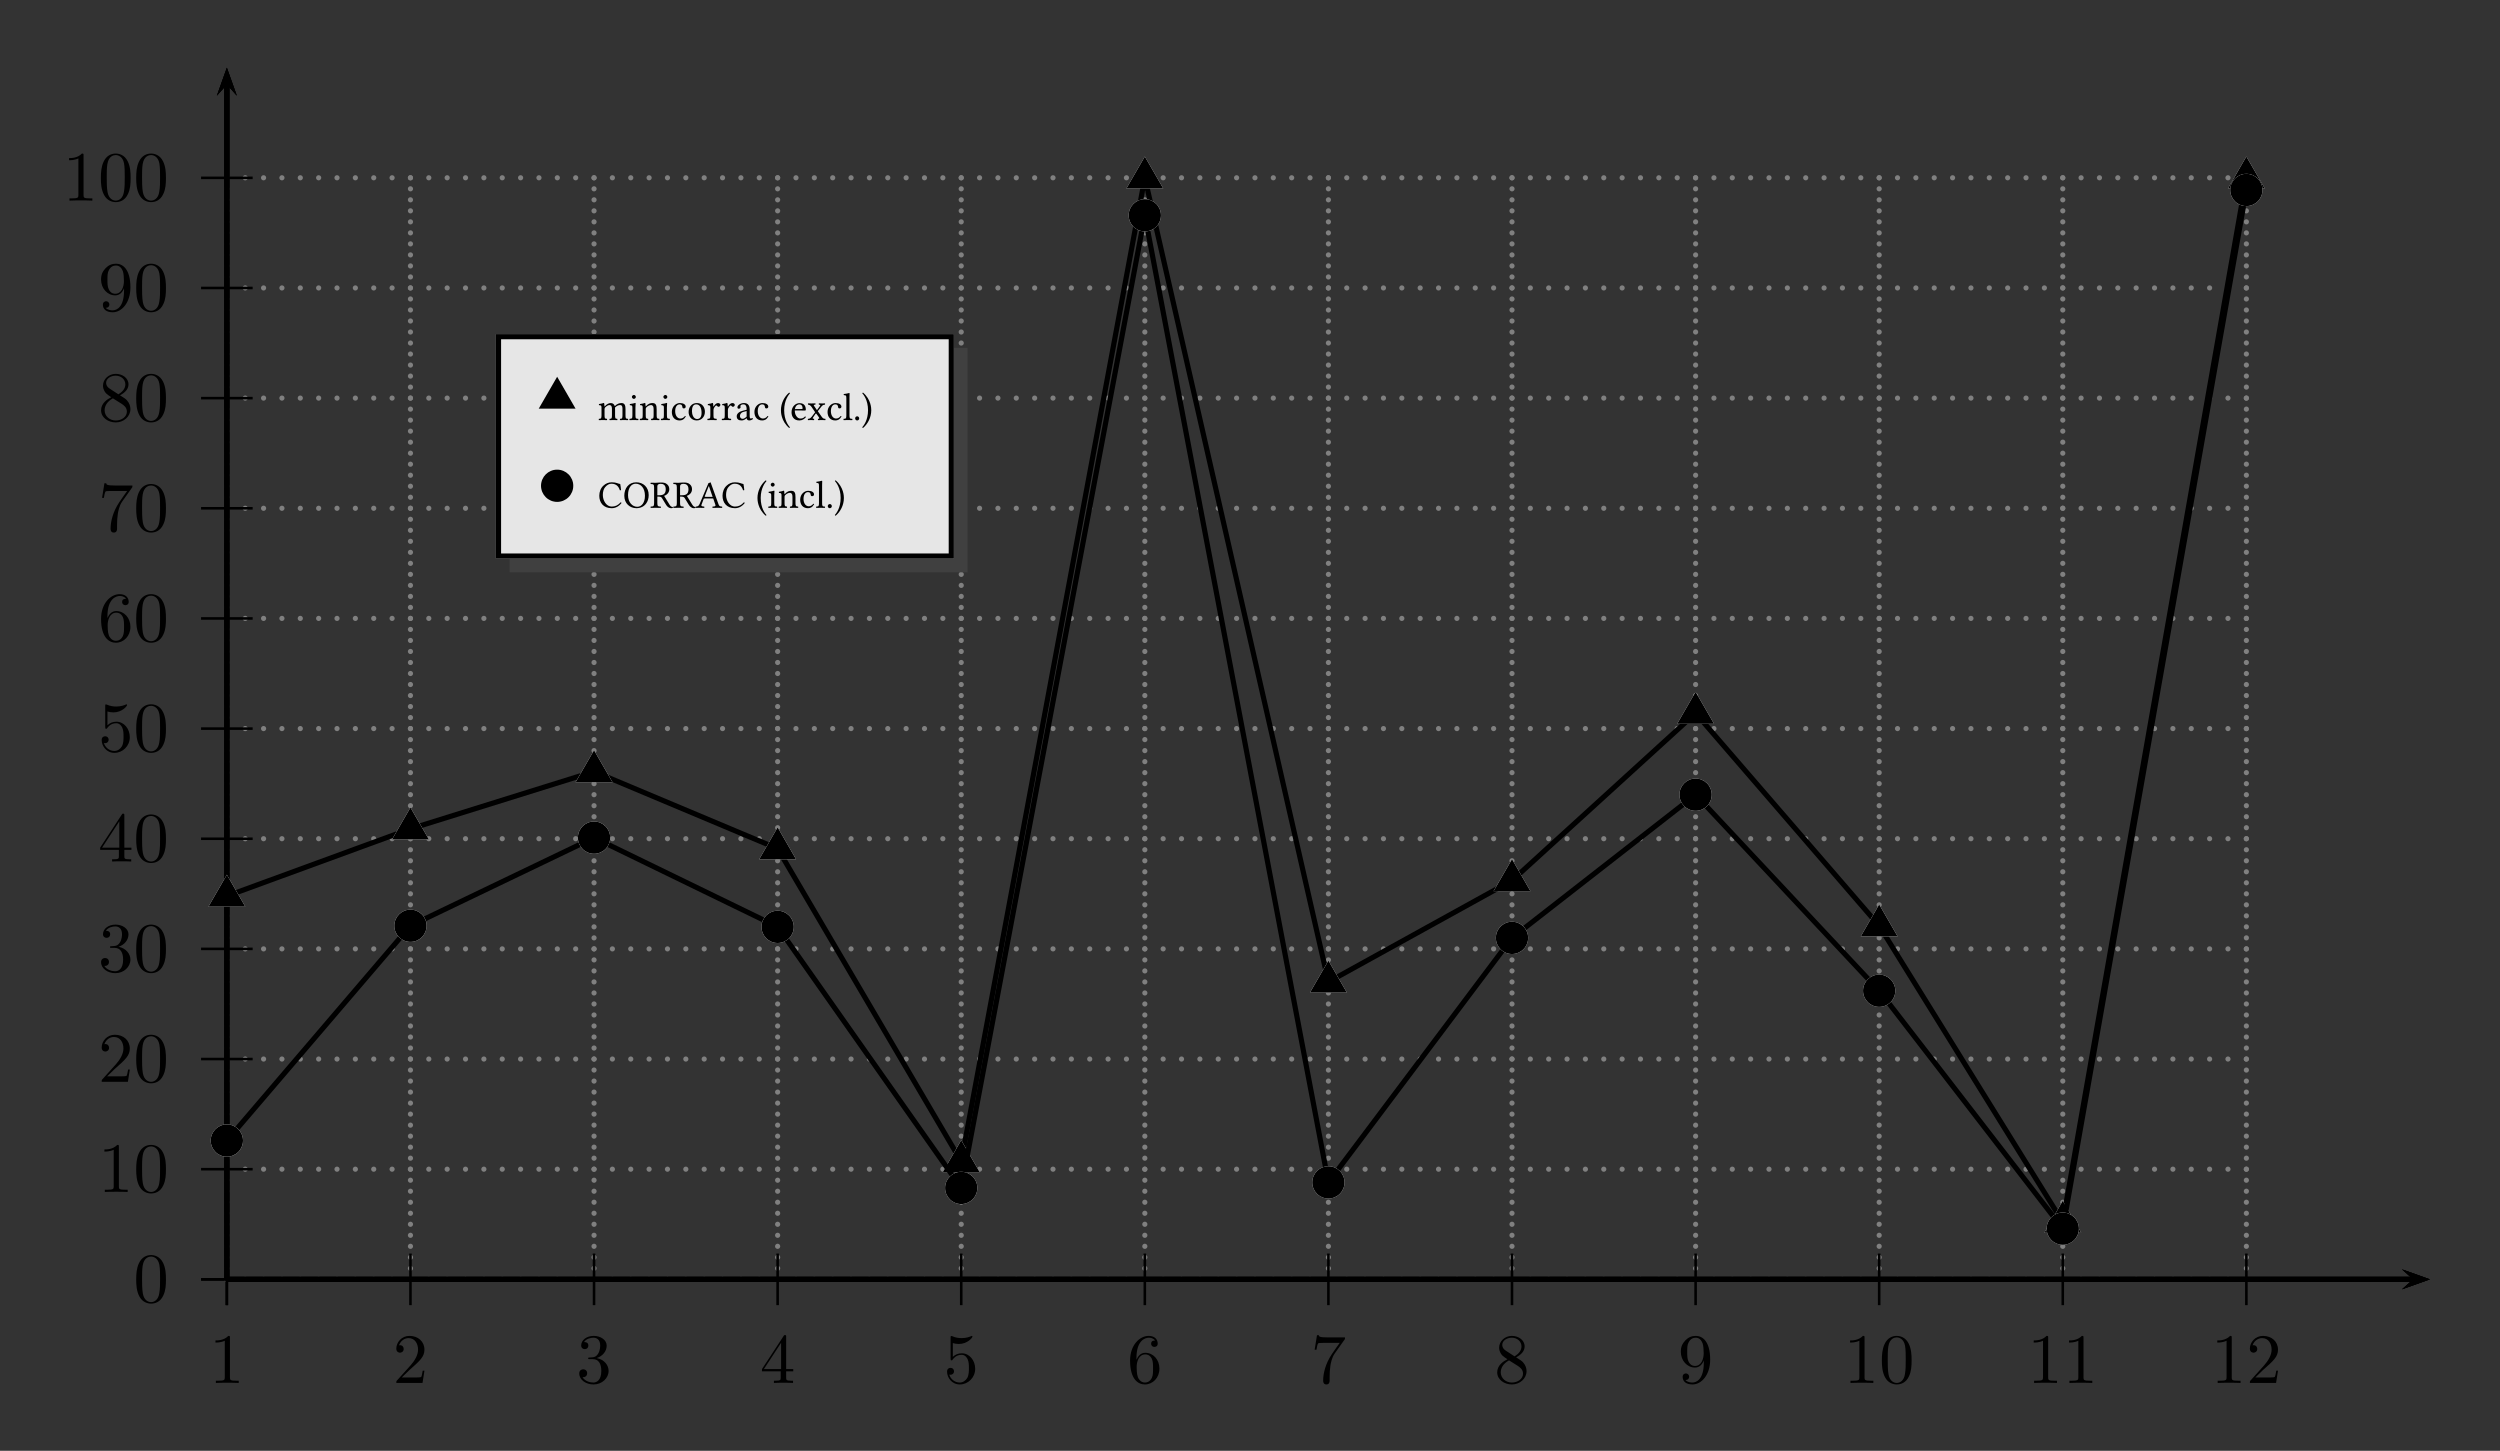 <?xml version="1.0" encoding="UTF-8"?>
<svg xmlns="http://www.w3.org/2000/svg" xmlns:xlink="http://www.w3.org/1999/xlink" width="386pt" height="224pt" viewBox="0 0 386 224" version="1.1">
<rect x="0" y="0" width="386" height="224" fill="#333333" stroke="none"/>
<defs>
<g>
<symbol overflow="visible" id="glyph0-0">
<path style="stroke:none;" d=""/>
</symbol>
<symbol overflow="visible" id="glyph0-1">
<path style="stroke:none;" d="M 3.203 -6.984 C 3.203 -7.234 3.203 -7.266 2.953 -7.266 C 2.281 -6.562 1.312 -6.562 0.969 -6.562 L 0.969 -6.234 C 1.188 -6.234 1.828 -6.234 2.406 -6.516 L 2.406 -0.859 C 2.406 -0.469 2.359 -0.344 1.391 -0.344 L 1.031 -0.344 L 1.031 0 C 1.422 -0.031 2.359 -0.031 2.797 -0.031 C 3.234 -0.031 4.188 -0.031 4.562 0 L 4.562 -0.344 L 4.219 -0.344 C 3.234 -0.344 3.203 -0.453 3.203 -0.859 Z M 3.203 -6.984 "/>
</symbol>
<symbol overflow="visible" id="glyph0-2">
<path style="stroke:none;" d="M 1.391 -0.844 L 2.547 -1.969 C 4.25 -3.469 4.891 -4.062 4.891 -5.141 C 4.891 -6.391 3.922 -7.266 2.578 -7.266 C 1.359 -7.266 0.547 -6.266 0.547 -5.297 C 0.547 -4.672 1.094 -4.672 1.125 -4.672 C 1.312 -4.672 1.688 -4.812 1.688 -5.25 C 1.688 -5.547 1.5 -5.828 1.109 -5.828 C 1.031 -5.828 1 -5.828 0.969 -5.812 C 1.219 -6.516 1.812 -6.922 2.438 -6.922 C 3.438 -6.922 3.906 -6.047 3.906 -5.141 C 3.906 -4.281 3.359 -3.406 2.766 -2.734 L 0.672 -0.406 C 0.547 -0.281 0.547 -0.266 0.547 0 L 4.594 0 L 4.891 -1.891 L 4.625 -1.891 C 4.562 -1.578 4.5 -1.094 4.391 -0.922 C 4.312 -0.844 3.594 -0.844 3.344 -0.844 Z M 1.391 -0.844 "/>
</symbol>
<symbol overflow="visible" id="glyph0-3">
<path style="stroke:none;" d="M 3.156 -3.844 C 4.062 -4.141 4.688 -4.891 4.688 -5.766 C 4.688 -6.656 3.734 -7.266 2.688 -7.266 C 1.578 -7.266 0.75 -6.609 0.75 -5.781 C 0.75 -5.422 1 -5.219 1.312 -5.219 C 1.641 -5.219 1.859 -5.453 1.859 -5.766 C 1.859 -6.312 1.359 -6.312 1.188 -6.312 C 1.531 -6.844 2.25 -6.984 2.641 -6.984 C 3.094 -6.984 3.688 -6.75 3.688 -5.766 C 3.688 -5.641 3.672 -5 3.375 -4.531 C 3.047 -4 2.688 -3.969 2.406 -3.953 C 2.328 -3.953 2.062 -3.922 1.984 -3.922 C 1.891 -3.922 1.828 -3.906 1.828 -3.797 C 1.828 -3.672 1.891 -3.672 2.078 -3.672 L 2.562 -3.672 C 3.453 -3.672 3.859 -2.938 3.859 -1.859 C 3.859 -0.375 3.109 -0.062 2.625 -0.062 C 2.156 -0.062 1.344 -0.25 0.953 -0.891 C 1.344 -0.844 1.672 -1.078 1.672 -1.5 C 1.672 -1.891 1.391 -2.109 1.062 -2.109 C 0.812 -2.109 0.453 -1.953 0.453 -1.469 C 0.453 -0.484 1.469 0.234 2.656 0.234 C 3.984 0.234 4.984 -0.75 4.984 -1.859 C 4.984 -2.766 4.297 -3.609 3.156 -3.844 Z M 3.156 -3.844 "/>
</symbol>
<symbol overflow="visible" id="glyph0-4">
<path style="stroke:none;" d="M 3.203 -1.797 L 3.203 -0.844 C 3.203 -0.453 3.188 -0.344 2.375 -0.344 L 2.156 -0.344 L 2.156 0 C 2.594 -0.031 3.156 -0.031 3.625 -0.031 C 4.078 -0.031 4.656 -0.031 5.109 0 L 5.109 -0.344 L 4.875 -0.344 C 4.062 -0.344 4.047 -0.453 4.047 -0.844 L 4.047 -1.797 L 5.141 -1.797 L 5.141 -2.141 L 4.047 -2.141 L 4.047 -7.094 C 4.047 -7.312 4.047 -7.391 3.875 -7.391 C 3.781 -7.391 3.734 -7.391 3.656 -7.25 L 0.312 -2.141 L 0.312 -1.797 Z M 3.266 -2.141 L 0.609 -2.141 L 3.266 -6.203 Z M 3.266 -2.141 "/>
</symbol>
<symbol overflow="visible" id="glyph0-5">
<path style="stroke:none;" d="M 4.891 -2.188 C 4.891 -3.484 4 -4.578 2.828 -4.578 C 2.297 -4.578 1.828 -4.406 1.438 -4.031 L 1.438 -6.156 C 1.656 -6.078 2.016 -6.016 2.359 -6.016 C 3.703 -6.016 4.469 -7 4.469 -7.141 C 4.469 -7.203 4.438 -7.266 4.359 -7.266 C 4.359 -7.266 4.328 -7.266 4.281 -7.234 C 4.062 -7.125 3.516 -6.922 2.797 -6.922 C 2.359 -6.922 1.859 -6.984 1.344 -7.219 C 1.25 -7.25 1.234 -7.25 1.203 -7.25 C 1.094 -7.25 1.094 -7.172 1.094 -6.984 L 1.094 -3.766 C 1.094 -3.562 1.094 -3.484 1.25 -3.484 C 1.328 -3.484 1.359 -3.516 1.391 -3.578 C 1.516 -3.75 1.922 -4.344 2.797 -4.344 C 3.375 -4.344 3.641 -3.844 3.734 -3.641 C 3.906 -3.234 3.922 -2.812 3.922 -2.266 C 3.922 -1.891 3.922 -1.234 3.672 -0.781 C 3.406 -0.344 3 -0.062 2.5 -0.062 C 1.703 -0.062 1.078 -0.641 0.891 -1.281 C 0.922 -1.281 0.953 -1.266 1.078 -1.266 C 1.438 -1.266 1.625 -1.531 1.625 -1.797 C 1.625 -2.062 1.438 -2.328 1.078 -2.328 C 0.922 -2.328 0.547 -2.25 0.547 -1.75 C 0.547 -0.812 1.297 0.234 2.516 0.234 C 3.781 0.234 4.891 -0.812 4.891 -2.188 Z M 4.891 -2.188 "/>
</symbol>
<symbol overflow="visible" id="glyph0-6">
<path style="stroke:none;" d="M 1.438 -3.578 L 1.438 -3.844 C 1.438 -6.594 2.797 -6.984 3.344 -6.984 C 3.609 -6.984 4.062 -6.922 4.312 -6.547 C 4.141 -6.547 3.703 -6.547 3.703 -6.062 C 3.703 -5.719 3.969 -5.562 4.203 -5.562 C 4.391 -5.562 4.719 -5.656 4.719 -6.078 C 4.719 -6.734 4.234 -7.266 3.328 -7.266 C 1.938 -7.266 0.453 -5.859 0.453 -3.453 C 0.453 -0.531 1.719 0.234 2.734 0.234 C 3.953 0.234 4.984 -0.781 4.984 -2.219 C 4.984 -3.609 4.016 -4.656 2.797 -4.656 C 2.062 -4.656 1.656 -4.094 1.438 -3.578 Z M 2.734 -0.062 C 2.047 -0.062 1.719 -0.719 1.656 -0.891 C 1.469 -1.391 1.469 -2.266 1.469 -2.469 C 1.469 -3.312 1.812 -4.406 2.797 -4.406 C 2.969 -4.406 3.469 -4.406 3.812 -3.734 C 4 -3.328 4 -2.766 4 -2.234 C 4 -1.719 4 -1.172 3.812 -0.781 C 3.484 -0.125 2.984 -0.062 2.734 -0.062 Z M 2.734 -0.062 "/>
</symbol>
<symbol overflow="visible" id="glyph0-7">
<path style="stroke:none;" d="M 5.188 -6.641 C 5.297 -6.766 5.297 -6.797 5.297 -7.031 L 2.641 -7.031 C 1.312 -7.031 1.281 -7.172 1.25 -7.375 L 0.969 -7.375 L 0.609 -5.125 L 0.891 -5.125 C 0.922 -5.297 1.016 -5.984 1.156 -6.125 C 1.234 -6.188 2.078 -6.188 2.219 -6.188 L 4.484 -6.188 C 4.359 -6.016 3.5 -4.828 3.266 -4.453 C 2.281 -2.984 1.922 -1.469 1.922 -0.359 C 1.922 -0.25 1.922 0.234 2.422 0.234 C 2.922 0.234 2.922 -0.25 2.922 -0.359 L 2.922 -0.922 C 2.922 -1.516 2.953 -2.109 3.047 -2.703 C 3.094 -2.953 3.234 -3.891 3.719 -4.562 Z M 5.188 -6.641 "/>
</symbol>
<symbol overflow="visible" id="glyph0-8">
<path style="stroke:none;" d="M 1.781 -4.984 C 1.281 -5.312 1.234 -5.688 1.234 -5.875 C 1.234 -6.531 1.938 -6.984 2.719 -6.984 C 3.516 -6.984 4.203 -6.422 4.203 -5.641 C 4.203 -5.016 3.781 -4.5 3.125 -4.109 Z M 3.375 -3.953 C 4.156 -4.359 4.688 -4.922 4.688 -5.641 C 4.688 -6.641 3.719 -7.266 2.719 -7.266 C 1.641 -7.266 0.75 -6.453 0.75 -5.438 C 0.75 -5.25 0.781 -4.75 1.234 -4.25 C 1.359 -4.109 1.75 -3.844 2.031 -3.656 C 1.391 -3.344 0.453 -2.719 0.453 -1.641 C 0.453 -0.484 1.578 0.234 2.719 0.234 C 3.953 0.234 4.984 -0.672 4.984 -1.828 C 4.984 -2.219 4.859 -2.719 4.453 -3.172 C 4.25 -3.406 4.062 -3.516 3.375 -3.953 Z M 2.281 -3.484 L 3.625 -2.641 C 3.922 -2.438 4.438 -2.109 4.438 -1.438 C 4.438 -0.625 3.625 -0.062 2.719 -0.062 C 1.781 -0.062 1 -0.734 1 -1.641 C 1 -2.281 1.359 -2.984 2.281 -3.484 Z M 2.281 -3.484 "/>
</symbol>
<symbol overflow="visible" id="glyph0-9">
<path style="stroke:none;" d="M 4 -3.469 L 4 -3.125 C 4 -0.562 2.875 -0.062 2.234 -0.062 C 2.047 -0.062 1.469 -0.094 1.172 -0.453 C 1.641 -0.453 1.734 -0.781 1.734 -0.953 C 1.734 -1.297 1.469 -1.469 1.234 -1.469 C 1.062 -1.469 0.734 -1.359 0.734 -0.938 C 0.734 -0.203 1.312 0.234 2.25 0.234 C 3.656 0.234 4.984 -1.25 4.984 -3.594 C 4.984 -6.516 3.734 -7.266 2.766 -7.266 C 2.156 -7.266 1.625 -7.062 1.156 -6.578 C 0.703 -6.078 0.453 -5.625 0.453 -4.812 C 0.453 -3.453 1.422 -2.375 2.641 -2.375 C 3.297 -2.375 3.75 -2.828 4 -3.469 Z M 2.656 -2.625 C 2.469 -2.625 1.969 -2.625 1.641 -3.312 C 1.438 -3.719 1.438 -4.266 1.438 -4.797 C 1.438 -5.391 1.438 -5.906 1.672 -6.297 C 1.969 -6.844 2.375 -6.984 2.766 -6.984 C 3.266 -6.984 3.625 -6.625 3.812 -6.125 C 3.938 -5.781 3.984 -5.094 3.984 -4.594 C 3.984 -3.688 3.609 -2.625 2.656 -2.625 Z M 2.656 -2.625 "/>
</symbol>
<symbol overflow="visible" id="glyph0-10">
<path style="stroke:none;" d="M 5.016 -3.484 C 5.016 -4.359 4.969 -5.234 4.578 -6.047 C 4.078 -7.094 3.188 -7.266 2.719 -7.266 C 2.078 -7.266 1.281 -6.984 0.828 -5.969 C 0.484 -5.219 0.422 -4.359 0.422 -3.484 C 0.422 -2.672 0.469 -1.688 0.922 -0.859 C 1.391 0.016 2.188 0.234 2.719 0.234 C 3.297 0.234 4.141 0.016 4.609 -1.031 C 4.969 -1.781 5.016 -2.625 5.016 -3.484 Z M 2.719 0 C 2.297 0 1.641 -0.266 1.453 -1.312 C 1.328 -1.969 1.328 -2.984 1.328 -3.625 C 1.328 -4.312 1.328 -5.031 1.422 -5.625 C 1.625 -6.922 2.438 -7.031 2.719 -7.031 C 3.078 -7.031 3.797 -6.828 4 -5.75 C 4.109 -5.141 4.109 -4.312 4.109 -3.625 C 4.109 -2.797 4.109 -2.062 3.984 -1.359 C 3.828 -0.328 3.203 0 2.719 0 Z M 2.719 0 "/>
</symbol>
<symbol overflow="visible" id="glyph3-0">
<path style="stroke:none;" d="M 0.297 -3.609 L 1.312 -2.094 L 0.297 -0.562 Z M 0.484 -0.297 L 1.5 -1.812 L 2.516 -0.297 Z M 1.672 -2.094 L 2.688 -3.609 L 2.688 -0.562 Z M 1.5 -2.359 L 0.484 -3.875 L 2.516 -3.875 Z M 0 0 L 2.984 0 L 2.984 -4.172 L 0 -4.172 Z M 0 0 "/>
</symbol>
<symbol overflow="visible" id="glyph3-1">
<path style="stroke:none;" d="M 1.016 -2.141 C 1 -2.312 1 -2.531 0.969 -2.594 C 0.953 -2.625 0.953 -2.641 0.891 -2.641 C 0.734 -2.578 0.578 -2.531 0.156 -2.469 C 0.156 -2.438 0.156 -2.344 0.172 -2.297 C 0.5 -2.281 0.562 -2.25 0.562 -1.891 L 0.562 -0.734 C 0.562 -0.234 0.484 -0.203 0.156 -0.188 C 0.125 -0.156 0.125 -0.031 0.156 0.016 C 0.328 0 0.562 0 0.797 0 C 1.047 0 1.219 0 1.406 0.016 C 1.438 -0.031 1.438 -0.156 1.406 -0.188 C 1.094 -0.219 1.031 -0.234 1.031 -0.734 L 1.031 -1.719 C 1.031 -1.844 1.094 -1.906 1.141 -1.969 C 1.375 -2.188 1.594 -2.312 1.781 -2.312 C 2.016 -2.312 2.172 -2.172 2.172 -1.766 L 2.172 -0.734 C 2.172 -0.234 2.125 -0.203 1.812 -0.188 C 1.781 -0.156 1.781 -0.031 1.812 0.016 C 1.953 0 2.172 0 2.422 0 C 2.656 0 2.859 0 3 0.016 C 3.031 -0.031 3.031 -0.156 3 -0.188 C 2.703 -0.203 2.656 -0.234 2.656 -0.734 L 2.656 -1.688 C 2.656 -1.766 2.656 -1.844 2.641 -1.922 C 2.938 -2.234 3.203 -2.312 3.438 -2.312 C 3.656 -2.312 3.797 -2.188 3.797 -1.781 L 3.797 -0.734 C 3.797 -0.234 3.734 -0.203 3.422 -0.188 C 3.391 -0.156 3.391 -0.031 3.422 0.016 C 3.578 0 3.797 0 4.031 0 C 4.266 0 4.484 0 4.656 0.016 C 4.688 -0.031 4.688 -0.156 4.656 -0.188 C 4.328 -0.203 4.266 -0.234 4.266 -0.734 L 4.266 -1.672 C 4.266 -2.203 4.172 -2.625 3.656 -2.625 C 3.344 -2.625 2.969 -2.516 2.656 -2.188 C 2.641 -2.172 2.609 -2.141 2.594 -2.188 C 2.531 -2.422 2.312 -2.625 2 -2.625 C 1.656 -2.625 1.328 -2.422 1.094 -2.141 C 1.062 -2.109 1.016 -2.078 1.016 -2.141 Z M 1.016 -2.141 "/>
</symbol>
<symbol overflow="visible" id="glyph3-2">
<path style="stroke:none;" d="M 0.531 -3.578 C 0.531 -3.422 0.688 -3.266 0.828 -3.266 C 1 -3.266 1.141 -3.422 1.141 -3.562 C 1.141 -3.703 1.016 -3.875 0.844 -3.875 C 0.703 -3.875 0.531 -3.734 0.531 -3.578 Z M 1.078 -0.734 L 1.078 -1.922 C 1.078 -2.219 1.109 -2.609 1.109 -2.609 C 1.109 -2.625 1.078 -2.641 1.031 -2.641 C 0.859 -2.578 0.625 -2.531 0.203 -2.469 C 0.203 -2.438 0.203 -2.344 0.219 -2.297 C 0.547 -2.266 0.609 -2.234 0.609 -1.891 L 0.609 -0.734 C 0.609 -0.234 0.547 -0.219 0.172 -0.188 C 0.141 -0.156 0.141 -0.031 0.172 0.016 C 0.375 0 0.609 0 0.844 0 C 1.094 0 1.312 0 1.516 0.016 C 1.547 -0.031 1.547 -0.156 1.516 -0.188 C 1.156 -0.203 1.078 -0.234 1.078 -0.734 Z M 1.078 -0.734 "/>
</symbol>
<symbol overflow="visible" id="glyph3-3">
<path style="stroke:none;" d="M 1.094 -2.141 C 1.062 -2.094 1.031 -2.078 1.031 -2.141 C 1.016 -2.297 1 -2.531 0.984 -2.594 C 0.969 -2.625 0.953 -2.641 0.906 -2.641 C 0.734 -2.578 0.594 -2.531 0.172 -2.469 C 0.156 -2.438 0.172 -2.344 0.188 -2.297 C 0.516 -2.281 0.578 -2.25 0.578 -1.891 L 0.578 -0.734 C 0.578 -0.234 0.516 -0.219 0.156 -0.188 C 0.125 -0.156 0.125 -0.031 0.156 0.016 C 0.328 0 0.578 0 0.812 0 C 1.047 0 1.234 0 1.406 0.016 C 1.453 -0.031 1.453 -0.156 1.406 -0.188 C 1.109 -0.219 1.047 -0.234 1.047 -0.734 L 1.047 -1.719 C 1.047 -1.844 1.094 -1.906 1.156 -1.969 C 1.375 -2.188 1.641 -2.312 1.875 -2.312 C 2 -2.312 2.125 -2.234 2.203 -2.094 C 2.25 -1.984 2.266 -1.812 2.266 -1.641 L 2.266 -0.734 C 2.266 -0.234 2.203 -0.219 1.891 -0.188 C 1.859 -0.156 1.859 -0.031 1.891 0.016 C 2.078 0 2.266 0 2.5 0 C 2.75 0 2.969 0 3.141 0.016 C 3.172 -0.031 3.172 -0.156 3.141 -0.188 C 2.812 -0.219 2.734 -0.234 2.734 -0.734 L 2.734 -1.625 C 2.734 -1.953 2.719 -2.234 2.578 -2.422 C 2.484 -2.562 2.297 -2.625 2.078 -2.625 C 1.797 -2.625 1.453 -2.547 1.094 -2.141 Z M 1.094 -2.141 "/>
</symbol>
<symbol overflow="visible" id="glyph3-4">
<path style="stroke:none;" d="M 2.375 -0.547 C 2.359 -0.594 2.312 -0.625 2.25 -0.625 C 2.047 -0.359 1.797 -0.234 1.531 -0.234 C 1.094 -0.234 0.734 -0.672 0.734 -1.375 C 0.734 -2.031 1.016 -2.422 1.422 -2.422 C 1.766 -2.422 1.812 -2.219 1.844 -2.016 C 1.859 -1.844 1.938 -1.797 2.078 -1.797 C 2.203 -1.797 2.359 -1.875 2.359 -2.062 C 2.359 -2.391 2.016 -2.625 1.453 -2.625 C 0.859 -2.625 0.219 -2.094 0.219 -1.25 C 0.219 -0.469 0.656 0.062 1.406 0.062 C 1.766 0.062 2.078 -0.047 2.375 -0.547 Z M 2.375 -0.547 "/>
</symbol>
<symbol overflow="visible" id="glyph3-5">
<path style="stroke:none;" d="M 0.25 -1.234 C 0.25 -0.609 0.656 0.062 1.5 0.062 C 1.891 0.062 2.172 -0.078 2.375 -0.281 C 2.641 -0.531 2.766 -0.906 2.766 -1.281 C 2.766 -1.906 2.422 -2.625 1.516 -2.625 C 1.125 -2.625 0.797 -2.469 0.578 -2.203 C 0.359 -1.953 0.25 -1.609 0.25 -1.234 Z M 1.422 -2.422 C 1.938 -2.422 2.25 -1.953 2.25 -1.094 C 2.25 -0.328 1.859 -0.156 1.578 -0.156 C 0.969 -0.156 0.766 -0.906 0.766 -1.359 C 0.766 -1.891 0.891 -2.422 1.422 -2.422 Z M 1.422 -2.422 "/>
</symbol>
<symbol overflow="visible" id="glyph3-6">
<path style="stroke:none;" d="M 1.047 -2.141 C 1.047 -2.375 1.031 -2.531 1 -2.594 C 0.984 -2.625 0.984 -2.641 0.938 -2.641 C 0.766 -2.578 0.609 -2.531 0.203 -2.469 C 0.188 -2.438 0.203 -2.344 0.203 -2.297 C 0.531 -2.281 0.594 -2.25 0.594 -1.891 L 0.594 -0.734 C 0.594 -0.234 0.531 -0.203 0.156 -0.188 C 0.125 -0.156 0.125 -0.031 0.156 0.016 C 0.359 0 0.594 0 0.844 0 C 1.078 0 1.359 0 1.562 0.016 C 1.594 -0.031 1.594 -0.156 1.562 -0.188 C 1.141 -0.219 1.078 -0.234 1.078 -0.734 L 1.078 -1.562 C 1.078 -1.719 1.141 -1.859 1.219 -1.969 C 1.281 -2.062 1.422 -2.25 1.484 -2.25 C 1.547 -2.25 1.594 -2.234 1.641 -2.172 C 1.688 -2.125 1.75 -2.047 1.859 -2.047 C 2 -2.047 2.141 -2.188 2.141 -2.344 C 2.141 -2.453 2.031 -2.625 1.781 -2.625 C 1.5 -2.625 1.25 -2.359 1.125 -2.125 C 1.078 -2.062 1.047 -2.109 1.047 -2.141 Z M 1.047 -2.141 "/>
</symbol>
<symbol overflow="visible" id="glyph3-7">
<path style="stroke:none;" d="M 1.75 -1.391 L 1.75 -0.609 C 1.75 -0.531 1.719 -0.484 1.672 -0.453 C 1.516 -0.328 1.312 -0.188 1.141 -0.188 C 0.844 -0.188 0.719 -0.422 0.719 -0.609 C 0.719 -0.875 0.844 -1.156 1.281 -1.266 Z M 1.75 -0.281 C 1.797 -0.109 1.844 0.062 2.156 0.062 C 2.375 0.062 2.594 -0.047 2.719 -0.156 C 2.703 -0.234 2.688 -0.281 2.625 -0.328 C 2.578 -0.281 2.469 -0.234 2.406 -0.234 C 2.219 -0.234 2.219 -0.453 2.219 -0.734 L 2.219 -1.609 C 2.219 -2.469 1.75 -2.625 1.312 -2.625 C 0.828 -2.625 0.328 -2.297 0.328 -1.969 C 0.328 -1.812 0.406 -1.75 0.531 -1.75 C 0.719 -1.75 0.812 -1.875 0.812 -1.953 C 0.812 -2 0.812 -2.031 0.797 -2.062 C 0.797 -2.078 0.797 -2.109 0.797 -2.172 C 0.797 -2.359 1.047 -2.422 1.266 -2.422 C 1.469 -2.422 1.75 -2.328 1.75 -1.656 C 1.75 -1.609 1.734 -1.578 1.719 -1.578 L 1.203 -1.453 C 0.625 -1.312 0.219 -1 0.219 -0.594 C 0.219 -0.094 0.547 0.062 0.969 0.062 C 1.172 0.062 1.359 0.016 1.625 -0.188 L 1.734 -0.281 Z M 1.75 -0.281 "/>
</symbol>
<symbol overflow="visible" id="glyph3-8">
<path style="stroke:none;" d="M 0.266 -1.516 C 0.266 -1.234 0.281 0.141 1.531 1.219 C 1.594 1.203 1.641 1.172 1.656 1.125 C 1.453 0.891 0.766 0.062 0.766 -1.516 C 0.766 -3.078 1.469 -3.906 1.656 -4.125 C 1.641 -4.188 1.594 -4.219 1.531 -4.234 C 0.812 -3.625 0.266 -2.625 0.266 -1.516 Z M 0.266 -1.516 "/>
</symbol>
<symbol overflow="visible" id="glyph3-9">
<path style="stroke:none;" d="M 0.734 -1.688 C 0.859 -2.359 1.281 -2.422 1.422 -2.422 C 1.641 -2.422 1.922 -2.297 1.922 -1.797 C 1.922 -1.734 1.891 -1.703 1.828 -1.703 Z M 2.312 -0.562 C 2.094 -0.328 1.922 -0.234 1.562 -0.234 C 1.359 -0.234 1.094 -0.359 0.922 -0.672 C 0.797 -0.859 0.719 -1.141 0.719 -1.484 L 2.312 -1.469 C 2.391 -1.469 2.422 -1.516 2.422 -1.578 C 2.422 -2.078 2.25 -2.609 1.422 -2.609 C 0.891 -2.609 0.219 -2.125 0.219 -1.203 C 0.219 -0.875 0.312 -0.547 0.5 -0.328 C 0.703 -0.078 0.984 0.062 1.422 0.062 C 1.875 0.062 2.203 -0.156 2.438 -0.453 C 2.422 -0.516 2.375 -0.547 2.312 -0.562 Z M 2.312 -0.562 "/>
</symbol>
<symbol overflow="visible" id="glyph3-10">
<path style="stroke:none;" d="M 1.094 -2.141 C 0.953 -2.344 1 -2.359 1.266 -2.375 C 1.297 -2.422 1.297 -2.547 1.266 -2.578 C 1.094 -2.578 0.844 -2.562 0.656 -2.562 C 0.484 -2.562 0.297 -2.578 0.141 -2.578 C 0.109 -2.547 0.109 -2.422 0.141 -2.375 C 0.344 -2.359 0.516 -2.266 0.688 -2.016 L 1.203 -1.25 C 1.234 -1.203 1.234 -1.188 1.203 -1.172 L 0.703 -0.516 C 0.469 -0.219 0.328 -0.203 0.125 -0.188 C 0.094 -0.156 0.094 -0.031 0.125 0.016 C 0.25 0 0.375 0 0.562 0 C 0.734 0 0.906 0 1.062 0.016 C 1.094 -0.031 1.094 -0.156 1.062 -0.188 C 0.844 -0.203 0.797 -0.234 0.922 -0.422 L 1.297 -0.969 C 1.359 -1.031 1.375 -1.031 1.406 -0.984 L 1.766 -0.5 C 1.969 -0.219 1.859 -0.203 1.688 -0.188 C 1.641 -0.156 1.641 -0.031 1.688 0.016 C 1.859 0 2.062 0 2.281 0 C 2.5 0 2.656 0 2.812 0.016 C 2.844 -0.031 2.844 -0.156 2.812 -0.188 C 2.531 -0.203 2.453 -0.219 2.203 -0.562 L 1.672 -1.328 C 1.641 -1.359 1.641 -1.375 1.672 -1.406 L 2.172 -2.047 C 2.391 -2.328 2.531 -2.359 2.75 -2.375 C 2.781 -2.422 2.781 -2.547 2.75 -2.578 C 2.641 -2.578 2.5 -2.562 2.312 -2.562 C 2.141 -2.562 1.969 -2.578 1.812 -2.578 C 1.781 -2.547 1.781 -2.422 1.812 -2.375 C 2.031 -2.359 2.094 -2.328 1.953 -2.141 L 1.562 -1.594 C 1.516 -1.531 1.5 -1.531 1.453 -1.609 Z M 1.094 -2.141 "/>
</symbol>
<symbol overflow="visible" id="glyph3-11">
<path style="stroke:none;" d="M 0.562 -0.734 C 0.562 -0.234 0.5 -0.203 0.141 -0.188 C 0.109 -0.156 0.109 -0.031 0.141 0.016 C 0.344 0 0.562 0 0.812 0 C 1.047 0 1.281 0 1.469 0.016 C 1.516 -0.031 1.516 -0.156 1.469 -0.188 C 1.109 -0.203 1.047 -0.234 1.047 -0.734 L 1.047 -3.484 C 1.047 -3.875 1.062 -4.125 1.062 -4.125 C 1.062 -4.156 1.047 -4.172 0.984 -4.172 C 0.844 -4.125 0.391 -4.031 0.156 -4.016 C 0.141 -3.969 0.156 -3.875 0.188 -3.844 C 0.531 -3.812 0.562 -3.797 0.562 -3.344 Z M 0.562 -0.734 "/>
</symbol>
<symbol overflow="visible" id="glyph3-12">
<path style="stroke:none;" d="M 0.344 -0.25 C 0.344 -0.078 0.484 0.062 0.656 0.062 C 0.828 0.062 0.969 -0.078 0.969 -0.25 C 0.969 -0.438 0.828 -0.578 0.656 -0.578 C 0.484 -0.578 0.344 -0.438 0.344 -0.25 Z M 0.344 -0.25 "/>
</symbol>
<symbol overflow="visible" id="glyph3-13">
<path style="stroke:none;" d="M 1.516 -1.516 C 1.516 -1.781 1.5 -3.156 0.25 -4.234 C 0.188 -4.219 0.141 -4.188 0.125 -4.141 C 0.328 -3.906 1.016 -3.078 1.016 -1.516 C 1.016 0.062 0.312 0.891 0.125 1.109 C 0.141 1.172 0.172 1.219 0.25 1.219 C 0.969 0.609 1.516 -0.391 1.516 -1.516 Z M 1.516 -1.516 "/>
</symbol>
<symbol overflow="visible" id="glyph3-14">
<path style="stroke:none;" d="M 2.141 0.062 C 2.719 0.062 3.25 -0.219 3.656 -0.75 C 3.625 -0.797 3.578 -0.844 3.516 -0.844 C 3.094 -0.375 2.688 -0.188 2.125 -0.188 C 1.328 -0.188 0.766 -1.094 0.766 -1.969 C 0.766 -2.484 0.891 -2.922 1.125 -3.188 C 1.422 -3.547 1.766 -3.719 2.078 -3.719 C 2.906 -3.719 3.234 -3.219 3.391 -2.703 C 3.453 -2.688 3.516 -2.703 3.578 -2.734 C 3.547 -3.047 3.516 -3.344 3.453 -3.672 C 3.141 -3.703 2.875 -3.938 2.141 -3.938 C 1.641 -3.938 1.203 -3.75 0.859 -3.422 C 0.453 -3.062 0.219 -2.484 0.219 -1.859 C 0.219 -0.812 0.844 0.062 2.141 0.062 Z M 2.141 0.062 "/>
</symbol>
<symbol overflow="visible" id="glyph3-15">
<path style="stroke:none;" d="M 1.984 -3.719 C 2.766 -3.719 3.406 -3.062 3.406 -1.859 C 3.406 -0.781 2.891 -0.156 2.219 -0.156 C 1.484 -0.156 0.797 -0.812 0.797 -1.953 C 0.797 -3.219 1.391 -3.719 1.984 -3.719 Z M 3.984 -1.969 C 3.984 -3.203 3.125 -3.938 2.062 -3.938 C 0.891 -3.938 0.219 -3.016 0.219 -1.859 C 0.219 -0.672 1.078 0.062 2.094 0.062 C 2.75 0.062 3.281 -0.219 3.609 -0.688 C 3.859 -1.031 3.984 -1.469 3.984 -1.969 Z M 3.984 -1.969 "/>
</symbol>
<symbol overflow="visible" id="glyph3-16">
<path style="stroke:none;" d="M 1.625 -3.703 C 2 -3.703 2.422 -3.562 2.422 -2.859 C 2.422 -2.109 2 -1.938 1.422 -1.938 L 1.125 -1.938 L 1.125 -3.312 C 1.125 -3.484 1.203 -3.703 1.625 -3.703 Z M 1.125 -0.734 L 1.125 -1.734 C 1.641 -1.734 1.734 -1.656 1.828 -1.516 L 2.469 -0.469 C 2.641 -0.188 2.906 0.062 3.266 0.062 C 3.344 0.062 3.453 0.047 3.516 0.016 C 3.531 -0.016 3.531 -0.078 3.5 -0.125 C 3.234 -0.125 3.094 -0.328 2.938 -0.594 L 2.172 -1.844 C 2.438 -1.922 2.969 -2.234 2.969 -2.859 C 2.969 -3.172 2.875 -3.406 2.656 -3.609 C 2.375 -3.891 2 -3.906 1.625 -3.906 C 1.344 -3.906 1.094 -3.859 0.875 -3.859 C 0.672 -3.859 0.391 -3.859 0.109 -3.875 C 0.062 -3.844 0.062 -3.703 0.109 -3.672 C 0.516 -3.656 0.625 -3.625 0.625 -3.125 L 0.625 -0.734 C 0.625 -0.234 0.516 -0.203 0.109 -0.188 C 0.062 -0.156 0.062 -0.031 0.109 0.016 C 0.375 0 0.641 0 0.875 0 C 1.094 0 1.391 0 1.656 0.016 C 1.688 -0.031 1.688 -0.156 1.656 -0.188 C 1.234 -0.203 1.125 -0.234 1.125 -0.734 Z M 1.125 -0.734 "/>
</symbol>
<symbol overflow="visible" id="glyph3-17">
<path style="stroke:none;" d="M 1.578 -1.688 C 1.438 -1.688 1.406 -1.719 1.422 -1.766 L 2.031 -3.328 L 2.078 -3.328 L 2.641 -1.688 Z M 0.922 -0.469 L 1.25 -1.344 C 1.281 -1.422 1.328 -1.438 1.469 -1.438 L 2.734 -1.438 L 3.078 -0.438 C 3.141 -0.219 2.922 -0.203 2.641 -0.188 C 2.594 -0.156 2.594 -0.031 2.641 0.016 C 2.859 0 3.188 0 3.422 0 C 3.656 0 3.891 0 4.094 0.016 C 4.141 -0.031 4.141 -0.156 4.094 -0.188 C 3.859 -0.203 3.656 -0.219 3.562 -0.516 L 2.328 -3.938 C 2.234 -3.891 2.078 -3.812 2 -3.812 L 0.641 -0.609 C 0.484 -0.234 0.297 -0.203 0.047 -0.188 C 0 -0.156 0 -0.031 0.047 0.016 C 0.203 0 0.391 0 0.578 0 C 0.812 0 1.125 0 1.344 0.016 C 1.375 -0.031 1.375 -0.156 1.344 -0.188 C 1.109 -0.203 0.828 -0.219 0.922 -0.469 Z M 0.922 -0.469 "/>
</symbol>
<symbol overflow="visible" id="glyph1-0">
<path style="stroke:none;" d="M 0 -3.289 L -2.848 1.645 L 2.848 1.645 "/>
</symbol>
<symbol overflow="visible" id="glyph1-1">
<path style="stroke:none;" d="M 0 -3.289 L -2.848 1.645 L 2.848 1.645 Z M 0 -2.793 L -2.418 1.398 L 2.418 1.398 "/>
</symbol>
<symbol overflow="visible" id="glyph1-2">
<path style="stroke:none;" d="M 2.492 0 C 2.492 -1.375 1.375 -2.492 0 -2.492 C -1.375 -2.492 -2.492 -1.375 -2.492 0 C -2.492 1.375 -1.375 2.492 0 2.492 C 1.375 2.492 2.492 1.375 2.492 0 "/>
</symbol>
<symbol overflow="visible" id="glyph1-3">
<path style="stroke:none;" d="M 2.492 0 C 2.492 -1.375 1.375 -2.492 0 -2.492 C -1.375 -2.492 -2.492 -1.375 -2.492 0 C -2.492 1.375 -1.375 2.492 0 2.492 C 1.375 2.492 2.492 1.375 2.492 0 Z M 2.492 0 L 2.242 0 C 2.242 -1.238 1.238 -2.242 0 -2.242 C -1.238 -2.242 -2.242 -1.238 -2.242 0 C -2.242 1.238 -1.238 2.242 0 2.242 C 1.238 2.242 2.242 1.238 2.242 0 "/>
</symbol>
<symbol overflow="visible" id="glyph2-0">
<path style="stroke:none;" d="M 0 -3.289 L -2.848 1.645 L 2.848 1.645 "/>
</symbol>
<symbol overflow="visible" id="glyph2-1">
<path style="stroke:none;" d="M 0 -3.289 L -2.848 1.645 L 2.848 1.645 Z M 0 -2.793 L -2.418 1.398 L 2.418 1.398 "/>
</symbol>
<symbol overflow="visible" id="glyph4-0">
<path style="stroke:none;" d="M 2.492 0 C 2.492 -1.375 1.375 -2.492 0 -2.492 C -1.375 -2.492 -2.492 -1.375 -2.492 0 C -2.492 1.375 -1.375 2.492 0 2.492 C 1.375 2.492 2.492 1.375 2.492 0 "/>
</symbol>
<symbol overflow="visible" id="glyph4-1">
<path style="stroke:none;" d="M 2.492 0 C 2.492 -1.375 1.375 -2.492 0 -2.492 C -1.375 -2.492 -2.492 -1.375 -2.492 0 C -2.492 1.375 -1.375 2.492 0 2.492 C 1.375 2.492 2.492 1.375 2.492 0 Z M 2.492 0 L 2.242 0 C 2.242 -1.238 1.238 -2.242 0 -2.242 C -1.238 -2.242 -2.242 -1.238 -2.242 0 C -2.242 1.238 -1.238 2.242 0 2.242 C 1.238 2.242 2.242 1.238 2.242 0 "/>
</symbol>
</g>
</defs>
<g id="surface1">
<path style="fill:none;stroke-width:7.97;stroke-linecap:round;stroke-linejoin:miter;stroke:rgb(50%,50%,50%);stroke-opacity:1;stroke-dasharray:0,17.008;stroke-dashoffset:8.504;stroke-miterlimit:10;" d="M 1250.273 5396.172 L 1250.273 7113.984 " transform="matrix(0.1,0,0,-0.1,-90,738)"/>
<path style="fill:none;stroke-width:7.97;stroke-linecap:round;stroke-linejoin:miter;stroke:rgb(50%,50%,50%);stroke-opacity:1;stroke-dasharray:0,17.008;stroke-dashoffset:8.504;stroke-miterlimit:10;" d="M 1533.75 5396.172 L 1533.75 7113.984 " transform="matrix(0.1,0,0,-0.1,-90,738)"/>
<path style="fill:none;stroke-width:7.97;stroke-linecap:round;stroke-linejoin:miter;stroke:rgb(50%,50%,50%);stroke-opacity:1;stroke-dasharray:0,17.008;stroke-dashoffset:8.504;stroke-miterlimit:10;" d="M 1817.188 5396.172 L 1817.188 7113.984 " transform="matrix(0.1,0,0,-0.1,-90,738)"/>
<path style="fill:none;stroke-width:7.97;stroke-linecap:round;stroke-linejoin:miter;stroke:rgb(50%,50%,50%);stroke-opacity:1;stroke-dasharray:0,17.008;stroke-dashoffset:8.504;stroke-miterlimit:10;" d="M 2100.664 5396.172 L 2100.664 7113.984 " transform="matrix(0.1,0,0,-0.1,-90,738)"/>
<path style="fill:none;stroke-width:7.97;stroke-linecap:round;stroke-linejoin:miter;stroke:rgb(50%,50%,50%);stroke-opacity:1;stroke-dasharray:0,17.008;stroke-dashoffset:8.504;stroke-miterlimit:10;" d="M 2384.141 5396.172 L 2384.141 7113.984 " transform="matrix(0.1,0,0,-0.1,-90,738)"/>
<path style="fill:none;stroke-width:7.97;stroke-linecap:round;stroke-linejoin:miter;stroke:rgb(50%,50%,50%);stroke-opacity:1;stroke-dasharray:0,17.008;stroke-dashoffset:8.504;stroke-miterlimit:10;" d="M 2667.617 5396.172 L 2667.617 7113.984 " transform="matrix(0.1,0,0,-0.1,-90,738)"/>
<path style="fill:none;stroke-width:7.97;stroke-linecap:round;stroke-linejoin:miter;stroke:rgb(50%,50%,50%);stroke-opacity:1;stroke-dasharray:0,17.008;stroke-dashoffset:8.504;stroke-miterlimit:10;" d="M 2951.055 5396.172 L 2951.055 7113.984 " transform="matrix(0.1,0,0,-0.1,-90,738)"/>
<path style="fill:none;stroke-width:7.97;stroke-linecap:round;stroke-linejoin:miter;stroke:rgb(50%,50%,50%);stroke-opacity:1;stroke-dasharray:0,17.008;stroke-dashoffset:8.504;stroke-miterlimit:10;" d="M 3234.531 5396.172 L 3234.531 7113.984 " transform="matrix(0.1,0,0,-0.1,-90,738)"/>
<path style="fill:none;stroke-width:7.97;stroke-linecap:round;stroke-linejoin:miter;stroke:rgb(50%,50%,50%);stroke-opacity:1;stroke-dasharray:0,17.008;stroke-dashoffset:8.504;stroke-miterlimit:10;" d="M 3518.008 5396.172 L 3518.008 7113.984 " transform="matrix(0.1,0,0,-0.1,-90,738)"/>
<path style="fill:none;stroke-width:7.97;stroke-linecap:round;stroke-linejoin:miter;stroke:rgb(50%,50%,50%);stroke-opacity:1;stroke-dasharray:0,17.008;stroke-dashoffset:8.504;stroke-miterlimit:10;" d="M 3801.445 5396.172 L 3801.445 7113.984 " transform="matrix(0.1,0,0,-0.1,-90,738)"/>
<path style="fill:none;stroke-width:7.97;stroke-linecap:round;stroke-linejoin:miter;stroke:rgb(50%,50%,50%);stroke-opacity:1;stroke-dasharray:0,17.008;stroke-dashoffset:8.504;stroke-miterlimit:10;" d="M 4084.922 5396.172 L 4084.922 7113.984 " transform="matrix(0.1,0,0,-0.1,-90,738)"/>
<path style="fill:none;stroke-width:7.97;stroke-linecap:round;stroke-linejoin:miter;stroke:rgb(50%,50%,50%);stroke-opacity:1;stroke-dasharray:0,17.008;stroke-dashoffset:8.504;stroke-miterlimit:10;" d="M 4368.398 5396.172 L 4368.398 7113.984 " transform="matrix(0.1,0,0,-0.1,-90,738)"/>
<path style="fill:none;stroke-width:7.97;stroke-linecap:round;stroke-linejoin:miter;stroke:rgb(50%,50%,50%);stroke-opacity:1;stroke-dasharray:0,28.346;stroke-dashoffset:14.173;stroke-miterlimit:10;" d="M 1236.094 5404.688 L 4382.578 5404.688 " transform="matrix(0.1,0,0,-0.1,-90,738)"/>
<path style="fill:none;stroke-width:7.97;stroke-linecap:round;stroke-linejoin:miter;stroke:rgb(50%,50%,50%);stroke-opacity:1;stroke-dasharray:0,28.346;stroke-dashoffset:14.173;stroke-miterlimit:10;" d="M 1236.094 5574.766 L 4382.578 5574.766 " transform="matrix(0.1,0,0,-0.1,-90,738)"/>
<path style="fill:none;stroke-width:7.97;stroke-linecap:round;stroke-linejoin:miter;stroke:rgb(50%,50%,50%);stroke-opacity:1;stroke-dasharray:0,28.346;stroke-dashoffset:14.173;stroke-miterlimit:10;" d="M 1236.094 5744.844 L 4382.578 5744.844 " transform="matrix(0.1,0,0,-0.1,-90,738)"/>
<path style="fill:none;stroke-width:7.97;stroke-linecap:round;stroke-linejoin:miter;stroke:rgb(50%,50%,50%);stroke-opacity:1;stroke-dasharray:0,28.346;stroke-dashoffset:14.173;stroke-miterlimit:10;" d="M 1236.094 5914.922 L 4382.578 5914.922 " transform="matrix(0.1,0,0,-0.1,-90,738)"/>
<path style="fill:none;stroke-width:7.97;stroke-linecap:round;stroke-linejoin:miter;stroke:rgb(50%,50%,50%);stroke-opacity:1;stroke-dasharray:0,28.346;stroke-dashoffset:14.173;stroke-miterlimit:10;" d="M 1236.094 6085.039 L 4382.578 6085.039 " transform="matrix(0.1,0,0,-0.1,-90,738)"/>
<path style="fill:none;stroke-width:7.97;stroke-linecap:round;stroke-linejoin:miter;stroke:rgb(50%,50%,50%);stroke-opacity:1;stroke-dasharray:0,28.346;stroke-dashoffset:14.173;stroke-miterlimit:10;" d="M 1236.094 6255.078 L 4382.578 6255.078 " transform="matrix(0.1,0,0,-0.1,-90,738)"/>
<path style="fill:none;stroke-width:7.97;stroke-linecap:round;stroke-linejoin:miter;stroke:rgb(50%,50%,50%);stroke-opacity:1;stroke-dasharray:0,28.346;stroke-dashoffset:14.173;stroke-miterlimit:10;" d="M 1236.094 6425.195 L 4382.578 6425.195 " transform="matrix(0.1,0,0,-0.1,-90,738)"/>
<path style="fill:none;stroke-width:7.97;stroke-linecap:round;stroke-linejoin:miter;stroke:rgb(50%,50%,50%);stroke-opacity:1;stroke-dasharray:0,28.346;stroke-dashoffset:14.173;stroke-miterlimit:10;" d="M 1236.094 6595.234 L 4382.578 6595.234 " transform="matrix(0.1,0,0,-0.1,-90,738)"/>
<path style="fill:none;stroke-width:7.97;stroke-linecap:round;stroke-linejoin:miter;stroke:rgb(50%,50%,50%);stroke-opacity:1;stroke-dasharray:0,28.346;stroke-dashoffset:14.173;stroke-miterlimit:10;" d="M 1236.094 6765.352 L 4382.578 6765.352 " transform="matrix(0.1,0,0,-0.1,-90,738)"/>
<path style="fill:none;stroke-width:7.97;stroke-linecap:round;stroke-linejoin:miter;stroke:rgb(50%,50%,50%);stroke-opacity:1;stroke-dasharray:0,28.346;stroke-dashoffset:14.173;stroke-miterlimit:10;" d="M 1236.094 6935.43 L 4382.578 6935.43 " transform="matrix(0.1,0,0,-0.1,-90,738)"/>
<path style="fill:none;stroke-width:7.97;stroke-linecap:round;stroke-linejoin:miter;stroke:rgb(50%,50%,50%);stroke-opacity:1;stroke-dasharray:0,28.346;stroke-dashoffset:14.173;stroke-miterlimit:10;" d="M 1236.094 7105.508 L 4382.578 7105.508 " transform="matrix(0.1,0,0,-0.1,-90,738)"/>
<path style=" stroke:none;fill-rule:nonzero;fill:rgb(0%,0%,0%);fill-opacity:1;" d="M 370.859 199.074 L 375.184 197.531 L 370.859 195.984 L 372.59 197.531 "/>
<path style="fill:none;stroke-width:7.97;stroke-linecap:butt;stroke-linejoin:miter;stroke:rgb(0%,0%,0%);stroke-opacity:1;stroke-miterlimit:10;" d="M 1250.273 5404.688 L 4625.898 5404.688 " transform="matrix(0.1,0,0,-0.1,-90,738)"/>
<path style="fill:none;stroke-width:3.985;stroke-linecap:butt;stroke-linejoin:miter;stroke:rgb(0%,0%,0%);stroke-opacity:1;stroke-miterlimit:10;" d="M 1250.273 5364.844 L 1250.273 5444.531 " transform="matrix(0.1,0,0,-0.1,-90,738)"/>
<path style="fill:none;stroke-width:3.985;stroke-linecap:butt;stroke-linejoin:miter;stroke:rgb(0%,0%,0%);stroke-opacity:1;stroke-miterlimit:10;" d="M 1533.75 5364.844 L 1533.75 5444.531 " transform="matrix(0.1,0,0,-0.1,-90,738)"/>
<path style="fill:none;stroke-width:3.985;stroke-linecap:butt;stroke-linejoin:miter;stroke:rgb(0%,0%,0%);stroke-opacity:1;stroke-miterlimit:10;" d="M 1817.188 5364.844 L 1817.188 5444.531 " transform="matrix(0.1,0,0,-0.1,-90,738)"/>
<path style="fill:none;stroke-width:3.985;stroke-linecap:butt;stroke-linejoin:miter;stroke:rgb(0%,0%,0%);stroke-opacity:1;stroke-miterlimit:10;" d="M 2100.664 5364.844 L 2100.664 5444.531 " transform="matrix(0.1,0,0,-0.1,-90,738)"/>
<path style="fill:none;stroke-width:3.985;stroke-linecap:butt;stroke-linejoin:miter;stroke:rgb(0%,0%,0%);stroke-opacity:1;stroke-miterlimit:10;" d="M 2384.141 5364.844 L 2384.141 5444.531 " transform="matrix(0.1,0,0,-0.1,-90,738)"/>
<path style="fill:none;stroke-width:3.985;stroke-linecap:butt;stroke-linejoin:miter;stroke:rgb(0%,0%,0%);stroke-opacity:1;stroke-miterlimit:10;" d="M 2667.617 5364.844 L 2667.617 5444.531 " transform="matrix(0.1,0,0,-0.1,-90,738)"/>
<path style="fill:none;stroke-width:3.985;stroke-linecap:butt;stroke-linejoin:miter;stroke:rgb(0%,0%,0%);stroke-opacity:1;stroke-miterlimit:10;" d="M 2951.055 5364.844 L 2951.055 5444.531 " transform="matrix(0.1,0,0,-0.1,-90,738)"/>
<path style="fill:none;stroke-width:3.985;stroke-linecap:butt;stroke-linejoin:miter;stroke:rgb(0%,0%,0%);stroke-opacity:1;stroke-miterlimit:10;" d="M 3234.531 5364.844 L 3234.531 5444.531 " transform="matrix(0.1,0,0,-0.1,-90,738)"/>
<path style="fill:none;stroke-width:3.985;stroke-linecap:butt;stroke-linejoin:miter;stroke:rgb(0%,0%,0%);stroke-opacity:1;stroke-miterlimit:10;" d="M 3518.008 5364.844 L 3518.008 5444.531 " transform="matrix(0.1,0,0,-0.1,-90,738)"/>
<path style="fill:none;stroke-width:3.985;stroke-linecap:butt;stroke-linejoin:miter;stroke:rgb(0%,0%,0%);stroke-opacity:1;stroke-miterlimit:10;" d="M 3801.445 5364.844 L 3801.445 5444.531 " transform="matrix(0.1,0,0,-0.1,-90,738)"/>
<path style="fill:none;stroke-width:3.985;stroke-linecap:butt;stroke-linejoin:miter;stroke:rgb(0%,0%,0%);stroke-opacity:1;stroke-miterlimit:10;" d="M 4084.922 5364.844 L 4084.922 5444.531 " transform="matrix(0.1,0,0,-0.1,-90,738)"/>
<path style="fill:none;stroke-width:3.985;stroke-linecap:butt;stroke-linejoin:miter;stroke:rgb(0%,0%,0%);stroke-opacity:1;stroke-miterlimit:10;" d="M 4368.398 5364.844 L 4368.398 5444.531 " transform="matrix(0.1,0,0,-0.1,-90,738)"/>
<path style="fill:none;stroke-width:3.985;stroke-linecap:butt;stroke-linejoin:miter;stroke:rgb(0%,0%,0%);stroke-opacity:1;stroke-miterlimit:10;" d="M 1250.273 5364.844 L 1250.273 5444.531 " transform="matrix(0.1,0,0,-0.1,-90,738)"/>
<path style=" stroke:none;fill-rule:nonzero;fill:rgb(0%,0%,0%);fill-opacity:1;" d="M 36.57 14.777 L 35.027 10.453 L 33.484 14.777 L 35.027 13.047 "/>
<path style="fill:none;stroke-width:7.97;stroke-linecap:butt;stroke-linejoin:miter;stroke:rgb(0%,0%,0%);stroke-opacity:1;stroke-miterlimit:10;" d="M 1250.273 5404.688 L 1250.273 7249.531 " transform="matrix(0.1,0,0,-0.1,-90,738)"/>
<path style=" stroke:none;fill-rule:nonzero;fill:rgb(0%,0%,0%);fill-opacity:1;" d="M 370.859 199.074 L 375.184 197.531 L 370.859 195.984 L 372.59 197.531 "/>
<path style="fill:none;stroke-width:7.97;stroke-linecap:butt;stroke-linejoin:miter;stroke:rgb(0%,0%,0%);stroke-opacity:1;stroke-miterlimit:10;" d="M 1250.273 5404.688 L 4625.898 5404.688 " transform="matrix(0.1,0,0,-0.1,-90,738)"/>
<path style=" stroke:none;fill-rule:nonzero;fill:rgb(0%,0%,0%);fill-opacity:1;" d="M 36.57 14.777 L 35.027 10.453 L 33.484 14.777 L 35.027 13.047 "/>
<path style="fill:none;stroke-width:7.97;stroke-linecap:butt;stroke-linejoin:miter;stroke:rgb(0%,0%,0%);stroke-opacity:1;stroke-miterlimit:10;" d="M 1250.273 5404.688 L 1250.273 7249.531 " transform="matrix(0.1,0,0,-0.1,-90,738)"/>
<path style="fill:none;stroke-width:3.985;stroke-linecap:butt;stroke-linejoin:miter;stroke:rgb(0%,0%,0%);stroke-opacity:1;stroke-miterlimit:10;" d="M 1210.43 5404.688 L 1290.117 5404.688 " transform="matrix(0.1,0,0,-0.1,-90,738)"/>
<path style="fill:none;stroke-width:3.985;stroke-linecap:butt;stroke-linejoin:miter;stroke:rgb(0%,0%,0%);stroke-opacity:1;stroke-miterlimit:10;" d="M 1210.43 5574.766 L 1290.117 5574.766 " transform="matrix(0.1,0,0,-0.1,-90,738)"/>
<path style="fill:none;stroke-width:3.985;stroke-linecap:butt;stroke-linejoin:miter;stroke:rgb(0%,0%,0%);stroke-opacity:1;stroke-miterlimit:10;" d="M 1210.43 5744.844 L 1290.117 5744.844 " transform="matrix(0.1,0,0,-0.1,-90,738)"/>
<path style="fill:none;stroke-width:3.985;stroke-linecap:butt;stroke-linejoin:miter;stroke:rgb(0%,0%,0%);stroke-opacity:1;stroke-miterlimit:10;" d="M 1210.43 5914.922 L 1290.117 5914.922 " transform="matrix(0.1,0,0,-0.1,-90,738)"/>
<path style="fill:none;stroke-width:3.985;stroke-linecap:butt;stroke-linejoin:miter;stroke:rgb(0%,0%,0%);stroke-opacity:1;stroke-miterlimit:10;" d="M 1210.43 6084.961 L 1290.117 6084.961 " transform="matrix(0.1,0,0,-0.1,-90,738)"/>
<path style="fill:none;stroke-width:3.985;stroke-linecap:butt;stroke-linejoin:miter;stroke:rgb(0%,0%,0%);stroke-opacity:1;stroke-miterlimit:10;" d="M 1210.43 6255.039 L 1290.117 6255.039 " transform="matrix(0.1,0,0,-0.1,-90,738)"/>
<path style="fill:none;stroke-width:3.985;stroke-linecap:butt;stroke-linejoin:miter;stroke:rgb(0%,0%,0%);stroke-opacity:1;stroke-miterlimit:10;" d="M 1210.43 6425.117 L 1290.117 6425.117 " transform="matrix(0.1,0,0,-0.1,-90,738)"/>
<path style="fill:none;stroke-width:3.985;stroke-linecap:butt;stroke-linejoin:miter;stroke:rgb(0%,0%,0%);stroke-opacity:1;stroke-miterlimit:10;" d="M 1210.43 6595.195 L 1290.117 6595.195 " transform="matrix(0.1,0,0,-0.1,-90,738)"/>
<path style="fill:none;stroke-width:3.985;stroke-linecap:butt;stroke-linejoin:miter;stroke:rgb(0%,0%,0%);stroke-opacity:1;stroke-miterlimit:10;" d="M 1210.43 6765.273 L 1290.117 6765.273 " transform="matrix(0.1,0,0,-0.1,-90,738)"/>
<path style="fill:none;stroke-width:3.985;stroke-linecap:butt;stroke-linejoin:miter;stroke:rgb(0%,0%,0%);stroke-opacity:1;stroke-miterlimit:10;" d="M 1210.43 6935.352 L 1290.117 6935.352 " transform="matrix(0.1,0,0,-0.1,-90,738)"/>
<path style="fill:none;stroke-width:3.985;stroke-linecap:butt;stroke-linejoin:miter;stroke:rgb(0%,0%,0%);stroke-opacity:1;stroke-miterlimit:10;" d="M 1210.43 7105.391 L 1290.117 7105.391 " transform="matrix(0.1,0,0,-0.1,-90,738)"/>
<path style="fill:none;stroke-width:3.985;stroke-linecap:butt;stroke-linejoin:miter;stroke:rgb(0%,0%,0%);stroke-opacity:1;stroke-miterlimit:10;" d="M 1210.43 5404.688 L 1290.117 5404.688 " transform="matrix(0.1,0,0,-0.1,-90,738)"/>
<path style=" stroke:none;fill-rule:nonzero;fill:rgb(0%,0%,0%);fill-opacity:1;" d="M 36.57 14.777 L 35.027 10.453 L 33.484 14.777 L 35.027 13.047 "/>
<path style="fill:none;stroke-width:7.97;stroke-linecap:butt;stroke-linejoin:miter;stroke:rgb(0%,0%,0%);stroke-opacity:1;stroke-miterlimit:10;" d="M 1250.273 5404.688 L 1250.273 7249.531 " transform="matrix(0.1,0,0,-0.1,-90,738)"/>
<path style=" stroke:none;fill-rule:nonzero;fill:rgb(0%,0%,0%);fill-opacity:1;" d="M 370.859 199.074 L 375.184 197.531 L 370.859 195.984 L 372.59 197.531 "/>
<path style="fill:none;stroke-width:7.97;stroke-linecap:butt;stroke-linejoin:miter;stroke:rgb(0%,0%,0%);stroke-opacity:1;stroke-miterlimit:10;" d="M 1250.273 5404.688 L 4625.898 5404.688 " transform="matrix(0.1,0,0,-0.1,-90,738)"/>
<g style="fill:rgb(0%,0%,0%);fill-opacity:1;">
  <use xlink:href="#glyph0-1" x="32.3" y="213.527"/>
</g>
<g style="fill:rgb(0%,0%,0%);fill-opacity:1;">
  <use xlink:href="#glyph0-2" x="60.642" y="213.527"/>
</g>
<g style="fill:rgb(0%,0%,0%);fill-opacity:1;">
  <use xlink:href="#glyph0-3" x="88.984" y="213.527"/>
</g>
<g style="fill:rgb(0%,0%,0%);fill-opacity:1;">
  <use xlink:href="#glyph0-4" x="117.336" y="213.527"/>
</g>
<g style="fill:rgb(0%,0%,0%);fill-opacity:1;">
  <use xlink:href="#glyph0-5" x="145.678" y="213.527"/>
</g>
<g style="fill:rgb(0%,0%,0%);fill-opacity:1;">
  <use xlink:href="#glyph0-6" x="174.031" y="213.527"/>
</g>
<g style="fill:rgb(0%,0%,0%);fill-opacity:1;">
  <use xlink:href="#glyph0-7" x="202.373" y="213.527"/>
</g>
<g style="fill:rgb(0%,0%,0%);fill-opacity:1;">
  <use xlink:href="#glyph0-8" x="230.715" y="213.527"/>
</g>
<g style="fill:rgb(0%,0%,0%);fill-opacity:1;">
  <use xlink:href="#glyph0-9" x="259.067" y="213.527"/>
</g>
<g style="fill:rgb(0%,0%,0%);fill-opacity:1;">
  <use xlink:href="#glyph0-1" x="284.682" y="213.527"/>
  <use xlink:href="#glyph0-10" x="290.137" y="213.527"/>
</g>
<g style="fill:rgb(0%,0%,0%);fill-opacity:1;">
  <use xlink:href="#glyph0-1" x="313.035" y="213.527"/>
  <use xlink:href="#glyph0-1" x="318.489" y="213.527"/>
</g>
<g style="fill:rgb(0%,0%,0%);fill-opacity:1;">
  <use xlink:href="#glyph0-1" x="341.377" y="213.527"/>
  <use xlink:href="#glyph0-2" x="346.831" y="213.527"/>
</g>
<g style="fill:rgb(0%,0%,0%);fill-opacity:1;">
  <use xlink:href="#glyph0-10" x="20.607" y="201.046"/>
</g>
<g style="fill:rgb(0%,0%,0%);fill-opacity:1;">
  <use xlink:href="#glyph0-1" x="15.152" y="184.038"/>
  <use xlink:href="#glyph0-10" x="20.607" y="184.038"/>
</g>
<g style="fill:rgb(0%,0%,0%);fill-opacity:1;">
  <use xlink:href="#glyph0-2" x="15.152" y="167.031"/>
  <use xlink:href="#glyph0-10" x="20.607" y="167.031"/>
</g>
<g style="fill:rgb(0%,0%,0%);fill-opacity:1;">
  <use xlink:href="#glyph0-3" x="15.152" y="150.024"/>
  <use xlink:href="#glyph0-10" x="20.607" y="150.024"/>
</g>
<g style="fill:rgb(0%,0%,0%);fill-opacity:1;">
  <use xlink:href="#glyph0-4" x="15.152" y="133.017"/>
  <use xlink:href="#glyph0-10" x="20.607" y="133.017"/>
</g>
<g style="fill:rgb(0%,0%,0%);fill-opacity:1;">
  <use xlink:href="#glyph0-5" x="15.152" y="116.01"/>
  <use xlink:href="#glyph0-10" x="20.607" y="116.01"/>
</g>
<g style="fill:rgb(0%,0%,0%);fill-opacity:1;">
  <use xlink:href="#glyph0-6" x="15.152" y="99.003"/>
  <use xlink:href="#glyph0-10" x="20.607" y="99.003"/>
</g>
<g style="fill:rgb(0%,0%,0%);fill-opacity:1;">
  <use xlink:href="#glyph0-7" x="15.152" y="81.995"/>
  <use xlink:href="#glyph0-10" x="20.607" y="81.995"/>
</g>
<g style="fill:rgb(0%,0%,0%);fill-opacity:1;">
  <use xlink:href="#glyph0-8" x="15.152" y="64.988"/>
  <use xlink:href="#glyph0-10" x="20.607" y="64.988"/>
</g>
<g style="fill:rgb(0%,0%,0%);fill-opacity:1;">
  <use xlink:href="#glyph0-9" x="15.152" y="47.981"/>
  <use xlink:href="#glyph0-10" x="20.607" y="47.981"/>
</g>
<g style="fill:rgb(0%,0%,0%);fill-opacity:1;">
  <use xlink:href="#glyph0-1" x="9.697" y="30.974"/>
  <use xlink:href="#glyph0-10" x="15.152" y="30.974"/>
  <use xlink:href="#glyph0-10" x="20.606" y="30.974"/>
</g>
<path style="fill:none;stroke-width:7.97;stroke-linecap:butt;stroke-linejoin:miter;stroke:rgb(0%,0%,0%);stroke-opacity:1;stroke-miterlimit:10;" d="M 1250.273 5996.523 L 1533.75 6100.273 L 1817.188 6188.711 L 2100.664 6069.688 L 2384.141 5586.68 L 2667.617 7105.391 L 2951.055 5863.906 L 3234.531 6020.508 L 3518.008 6278.867 L 3801.445 5950.625 L 4084.922 5493.125 L 4368.398 7105.391 " transform="matrix(0.1,0,0,-0.1,-90,738)"/>
<g style="fill:rgb(100%,100%,100%);fill-opacity:1;">
  <use xlink:href="#glyph1-0" x="35.027" y="138.346"/>
</g>
<g style="fill:rgb(0%,0%,0%);fill-opacity:1;">
  <use xlink:href="#glyph1-1" x="35.027" y="138.346"/>
</g>
<g style="fill:rgb(100%,100%,100%);fill-opacity:1;">
  <use xlink:href="#glyph1-0" x="63.374" y="127.971"/>
</g>
<g style="fill:rgb(0%,0%,0%);fill-opacity:1;">
  <use xlink:href="#glyph1-1" x="63.374" y="127.971"/>
</g>
<g style="fill:rgb(100%,100%,100%);fill-opacity:1;">
  <use xlink:href="#glyph1-0" x="91.72" y="119.128"/>
</g>
<g style="fill:rgb(0%,0%,0%);fill-opacity:1;">
  <use xlink:href="#glyph1-1" x="91.72" y="119.128"/>
</g>
<g style="fill:rgb(100%,100%,100%);fill-opacity:1;">
  <use xlink:href="#glyph1-0" x="120.067" y="131.033"/>
</g>
<g style="fill:rgb(0%,0%,0%);fill-opacity:1;">
  <use xlink:href="#glyph1-1" x="120.067" y="131.033"/>
</g>
<g style="fill:rgb(100%,100%,100%);fill-opacity:1;">
  <use xlink:href="#glyph1-0" x="148.413" y="179.333"/>
</g>
<g style="fill:rgb(0%,0%,0%);fill-opacity:1;">
  <use xlink:href="#glyph1-1" x="148.413" y="179.333"/>
</g>
<g style="fill:rgb(100%,100%,100%);fill-opacity:1;">
  <use xlink:href="#glyph1-0" x="176.76" y="27.459"/>
</g>
<g style="fill:rgb(0%,0%,0%);fill-opacity:1;">
  <use xlink:href="#glyph1-1" x="176.76" y="27.459"/>
</g>
<g style="fill:rgb(100%,100%,100%);fill-opacity:1;">
  <use xlink:href="#glyph1-0" x="205.106" y="151.611"/>
</g>
<g style="fill:rgb(0%,0%,0%);fill-opacity:1;">
  <use xlink:href="#glyph1-1" x="205.106" y="151.611"/>
</g>
<g style="fill:rgb(100%,100%,100%);fill-opacity:1;">
  <use xlink:href="#glyph1-0" x="233.453" y="135.948"/>
</g>
<g style="fill:rgb(0%,0%,0%);fill-opacity:1;">
  <use xlink:href="#glyph1-1" x="233.453" y="135.948"/>
</g>
<g style="fill:rgb(100%,100%,100%);fill-opacity:1;">
  <use xlink:href="#glyph1-0" x="261.799" y="110.114"/>
</g>
<g style="fill:rgb(0%,0%,0%);fill-opacity:1;">
  <use xlink:href="#glyph1-1" x="261.799" y="110.114"/>
</g>
<g style="fill:rgb(100%,100%,100%);fill-opacity:1;">
  <use xlink:href="#glyph1-0" x="290.145" y="142.938"/>
</g>
<g style="fill:rgb(0%,0%,0%);fill-opacity:1;">
  <use xlink:href="#glyph1-1" x="290.145" y="142.938"/>
</g>
<g style="fill:rgb(100%,100%,100%);fill-opacity:1;">
  <use xlink:href="#glyph1-0" x="318.492" y="188.687"/>
</g>
<g style="fill:rgb(0%,0%,0%);fill-opacity:1;">
  <use xlink:href="#glyph1-1" x="318.492" y="188.687"/>
</g>
<g style="fill:rgb(100%,100%,100%);fill-opacity:1;">
  <use xlink:href="#glyph1-0" x="346.838" y="27.459"/>
</g>
<g style="fill:rgb(0%,0%,0%);fill-opacity:1;">
  <use xlink:href="#glyph1-1" x="346.838" y="27.459"/>
</g>
<path style="fill:none;stroke-width:7.97;stroke-linecap:butt;stroke-linejoin:miter;stroke:rgb(0%,0%,0%);stroke-opacity:1;stroke-miterlimit:10;" d="M 1250.273 5618.984 L 1533.75 5950.625 L 1817.188 6086.68 L 2100.664 5948.906 L 2384.141 5545.859 L 2667.617 7047.578 L 2951.055 5554.375 L 3234.531 5931.914 L 3518.008 6153.008 L 3801.445 5850.273 L 4084.922 5482.93 L 4368.398 7086.719 " transform="matrix(0.1,0,0,-0.1,-90,738)"/>
<g style="fill:rgb(100%,100%,100%);fill-opacity:1;">
  <use xlink:href="#glyph1-2" x="35.027" y="176.102"/>
</g>
<g style="fill:rgb(0%,0%,0%);fill-opacity:1;">
  <use xlink:href="#glyph1-3" x="35.027" y="176.102"/>
</g>
<g style="fill:rgb(100%,100%,100%);fill-opacity:1;">
  <use xlink:href="#glyph1-2" x="63.374" y="142.938"/>
</g>
<g style="fill:rgb(0%,0%,0%);fill-opacity:1;">
  <use xlink:href="#glyph1-3" x="63.374" y="142.938"/>
</g>
<g style="fill:rgb(100%,100%,100%);fill-opacity:1;">
  <use xlink:href="#glyph1-2" x="91.72" y="129.332"/>
</g>
<g style="fill:rgb(0%,0%,0%);fill-opacity:1;">
  <use xlink:href="#glyph1-3" x="91.72" y="129.332"/>
</g>
<g style="fill:rgb(100%,100%,100%);fill-opacity:1;">
  <use xlink:href="#glyph1-2" x="120.067" y="143.108"/>
</g>
<g style="fill:rgb(0%,0%,0%);fill-opacity:1;">
  <use xlink:href="#glyph1-3" x="120.067" y="143.108"/>
</g>
<g style="fill:rgb(100%,100%,100%);fill-opacity:1;">
  <use xlink:href="#glyph1-2" x="148.413" y="183.415"/>
</g>
<g style="fill:rgb(0%,0%,0%);fill-opacity:1;">
  <use xlink:href="#glyph1-3" x="148.413" y="183.415"/>
</g>
<g style="fill:rgb(100%,100%,100%);fill-opacity:1;">
  <use xlink:href="#glyph1-2" x="176.76" y="33.242"/>
</g>
<g style="fill:rgb(0%,0%,0%);fill-opacity:1;">
  <use xlink:href="#glyph1-3" x="176.76" y="33.242"/>
</g>
<g style="fill:rgb(100%,100%,100%);fill-opacity:1;">
  <use xlink:href="#glyph1-2" x="205.106" y="182.564"/>
</g>
<g style="fill:rgb(0%,0%,0%);fill-opacity:1;">
  <use xlink:href="#glyph1-3" x="205.106" y="182.564"/>
</g>
<g style="fill:rgb(100%,100%,100%);fill-opacity:1;">
  <use xlink:href="#glyph1-2" x="233.453" y="144.809"/>
</g>
<g style="fill:rgb(0%,0%,0%);fill-opacity:1;">
  <use xlink:href="#glyph1-3" x="233.453" y="144.809"/>
</g>
<g style="fill:rgb(100%,100%,100%);fill-opacity:1;">
  <use xlink:href="#glyph1-2" x="261.799" y="122.699"/>
</g>
<g style="fill:rgb(0%,0%,0%);fill-opacity:1;">
  <use xlink:href="#glyph1-3" x="261.799" y="122.699"/>
</g>
<g style="fill:rgb(100%,100%,100%);fill-opacity:1;">
  <use xlink:href="#glyph1-2" x="290.145" y="152.972"/>
</g>
<g style="fill:rgb(0%,0%,0%);fill-opacity:1;">
  <use xlink:href="#glyph1-3" x="290.145" y="152.972"/>
</g>
<g style="fill:rgb(100%,100%,100%);fill-opacity:1;">
  <use xlink:href="#glyph1-2" x="318.492" y="189.707"/>
</g>
<g style="fill:rgb(0%,0%,0%);fill-opacity:1;">
  <use xlink:href="#glyph1-3" x="318.492" y="189.707"/>
</g>
<g style="fill:rgb(100%,100%,100%);fill-opacity:1;">
  <use xlink:href="#glyph1-2" x="346.838" y="29.33"/>
</g>
<g style="fill:rgb(0%,0%,0%);fill-opacity:1;">
  <use xlink:href="#glyph1-3" x="346.838" y="29.33"/>
</g>
<path style=" stroke:none;fill-rule:nonzero;fill:rgb(25%,25%,25%);fill-opacity:1;" d="M 79.082 71.031 L 79.082 87.969 L 148.992 87.969 L 148.992 54.098 L 79.082 54.098 "/>
<path style="fill:none;stroke-width:7.97;stroke-linecap:butt;stroke-linejoin:miter;stroke:rgb(25%,25%,25%);stroke-opacity:1;stroke-miterlimit:10;" d="M 1690.82 6669.688 L 1690.82 6500.312 L 2389.922 6500.312 L 2389.922 6839.023 L 1690.82 6839.023 Z M 1690.82 6669.688 " transform="matrix(0.1,0,0,-0.1,-90,738)"/>
<path style=" stroke:none;fill-rule:nonzero;fill:rgb(90.039%,90.039%,90.039%);fill-opacity:1;" d="M 76.969 68.922 L 76.969 85.855 L 146.879 85.855 L 146.879 51.984 L 76.969 51.984 "/>
<path style="fill:none;stroke-width:7.97;stroke-linecap:butt;stroke-linejoin:miter;stroke:rgb(90.039%,90.039%,90.039%);stroke-opacity:1;stroke-miterlimit:10;" d="M 1669.688 6690.781 L 1669.688 6521.445 L 2368.789 6521.445 L 2368.789 6860.156 L 1669.688 6860.156 Z M 1669.688 6690.781 " transform="matrix(0.1,0,0,-0.1,-90,738)"/>
<path style="fill:none;stroke-width:7.97;stroke-linecap:butt;stroke-linejoin:miter;stroke:rgb(0%,0%,0%);stroke-opacity:1;stroke-miterlimit:10;" d="M 1669.688 6690.781 L 1669.688 6521.445 L 2368.789 6521.445 L 2368.789 6860.156 L 1669.688 6860.156 Z M 1669.688 6690.781 " transform="matrix(0.1,0,0,-0.1,-90,738)"/>
<g style="fill:rgb(100%,100%,100%);fill-opacity:1;">
  <use xlink:href="#glyph2-0" x="86.024" y="61.454"/>
</g>
<g style="fill:rgb(0%,0%,0%);fill-opacity:1;">
  <use xlink:href="#glyph2-1" x="86.024" y="61.454"/>
</g>
<g style="fill:rgb(0%,0%,0%);fill-opacity:1;">
  <use xlink:href="#glyph3-1" x="92.311" y="64.855"/>
  <use xlink:href="#glyph3-2" x="97.033" y="64.855"/>
  <use xlink:href="#glyph3-3" x="98.653" y="64.855"/>
  <use xlink:href="#glyph3-2" x="101.893" y="64.855"/>
  <use xlink:href="#glyph3-4" x="103.513" y="64.855"/>
  <use xlink:href="#glyph3-5" x="106.071" y="64.855"/>
  <use xlink:href="#glyph3-6" x="109.084" y="64.855"/>
  <use xlink:href="#glyph3-6" x="111.308" y="64.855"/>
  <use xlink:href="#glyph3-7" x="113.531" y="64.855"/>
  <use xlink:href="#glyph3-4" x="116.263" y="64.855"/>
</g>
<g style="fill:rgb(0%,0%,0%);fill-opacity:1;">
  <use xlink:href="#glyph3-8" x="120.31" y="64.855"/>
</g>
<g style="fill:rgb(0%,0%,0%);fill-opacity:1;">
  <use xlink:href="#glyph3-9" x="121.996" y="64.855"/>
</g>
<g style="fill:rgb(0%,0%,0%);fill-opacity:1;">
  <use xlink:href="#glyph3-10" x="124.626" y="64.855"/>
  <use xlink:href="#glyph3-4" x="127.555" y="64.855"/>
  <use xlink:href="#glyph3-11" x="130.113" y="64.855"/>
  <use xlink:href="#glyph3-12" x="131.691" y="64.855"/>
  <use xlink:href="#glyph3-13" x="133.007" y="64.855"/>
</g>
<g style="fill:rgb(100%,100%,100%);fill-opacity:1;">
  <use xlink:href="#glyph4-0" x="86.024" y="75.003"/>
</g>
<g style="fill:rgb(0%,0%,0%);fill-opacity:1;">
  <use xlink:href="#glyph4-1" x="86.024" y="75.003"/>
</g>
<g style="fill:rgb(0%,0%,0%);fill-opacity:1;">
  <use xlink:href="#glyph3-14" x="92.311" y="78.404"/>
  <use xlink:href="#glyph3-15" x="96.173" y="78.404"/>
  <use xlink:href="#glyph3-16" x="100.369" y="78.404"/>
  <use xlink:href="#glyph3-16" x="103.878" y="78.404"/>
  <use xlink:href="#glyph3-17" x="107.387" y="78.404"/>
</g>
<g style="fill:rgb(0%,0%,0%);fill-opacity:1;">
  <use xlink:href="#glyph3-14" x="111.338" y="78.404"/>
</g>
<g style="fill:rgb(0%,0%,0%);fill-opacity:1;">
  <use xlink:href="#glyph3-8" x="116.688" y="78.404"/>
  <use xlink:href="#glyph3-2" x="118.469" y="78.404"/>
  <use xlink:href="#glyph3-3" x="120.089" y="78.404"/>
  <use xlink:href="#glyph3-4" x="123.329" y="78.404"/>
  <use xlink:href="#glyph3-11" x="125.887" y="78.404"/>
  <use xlink:href="#glyph3-12" x="127.465" y="78.404"/>
  <use xlink:href="#glyph3-13" x="128.78" y="78.404"/>
</g>
</g>
</svg>
